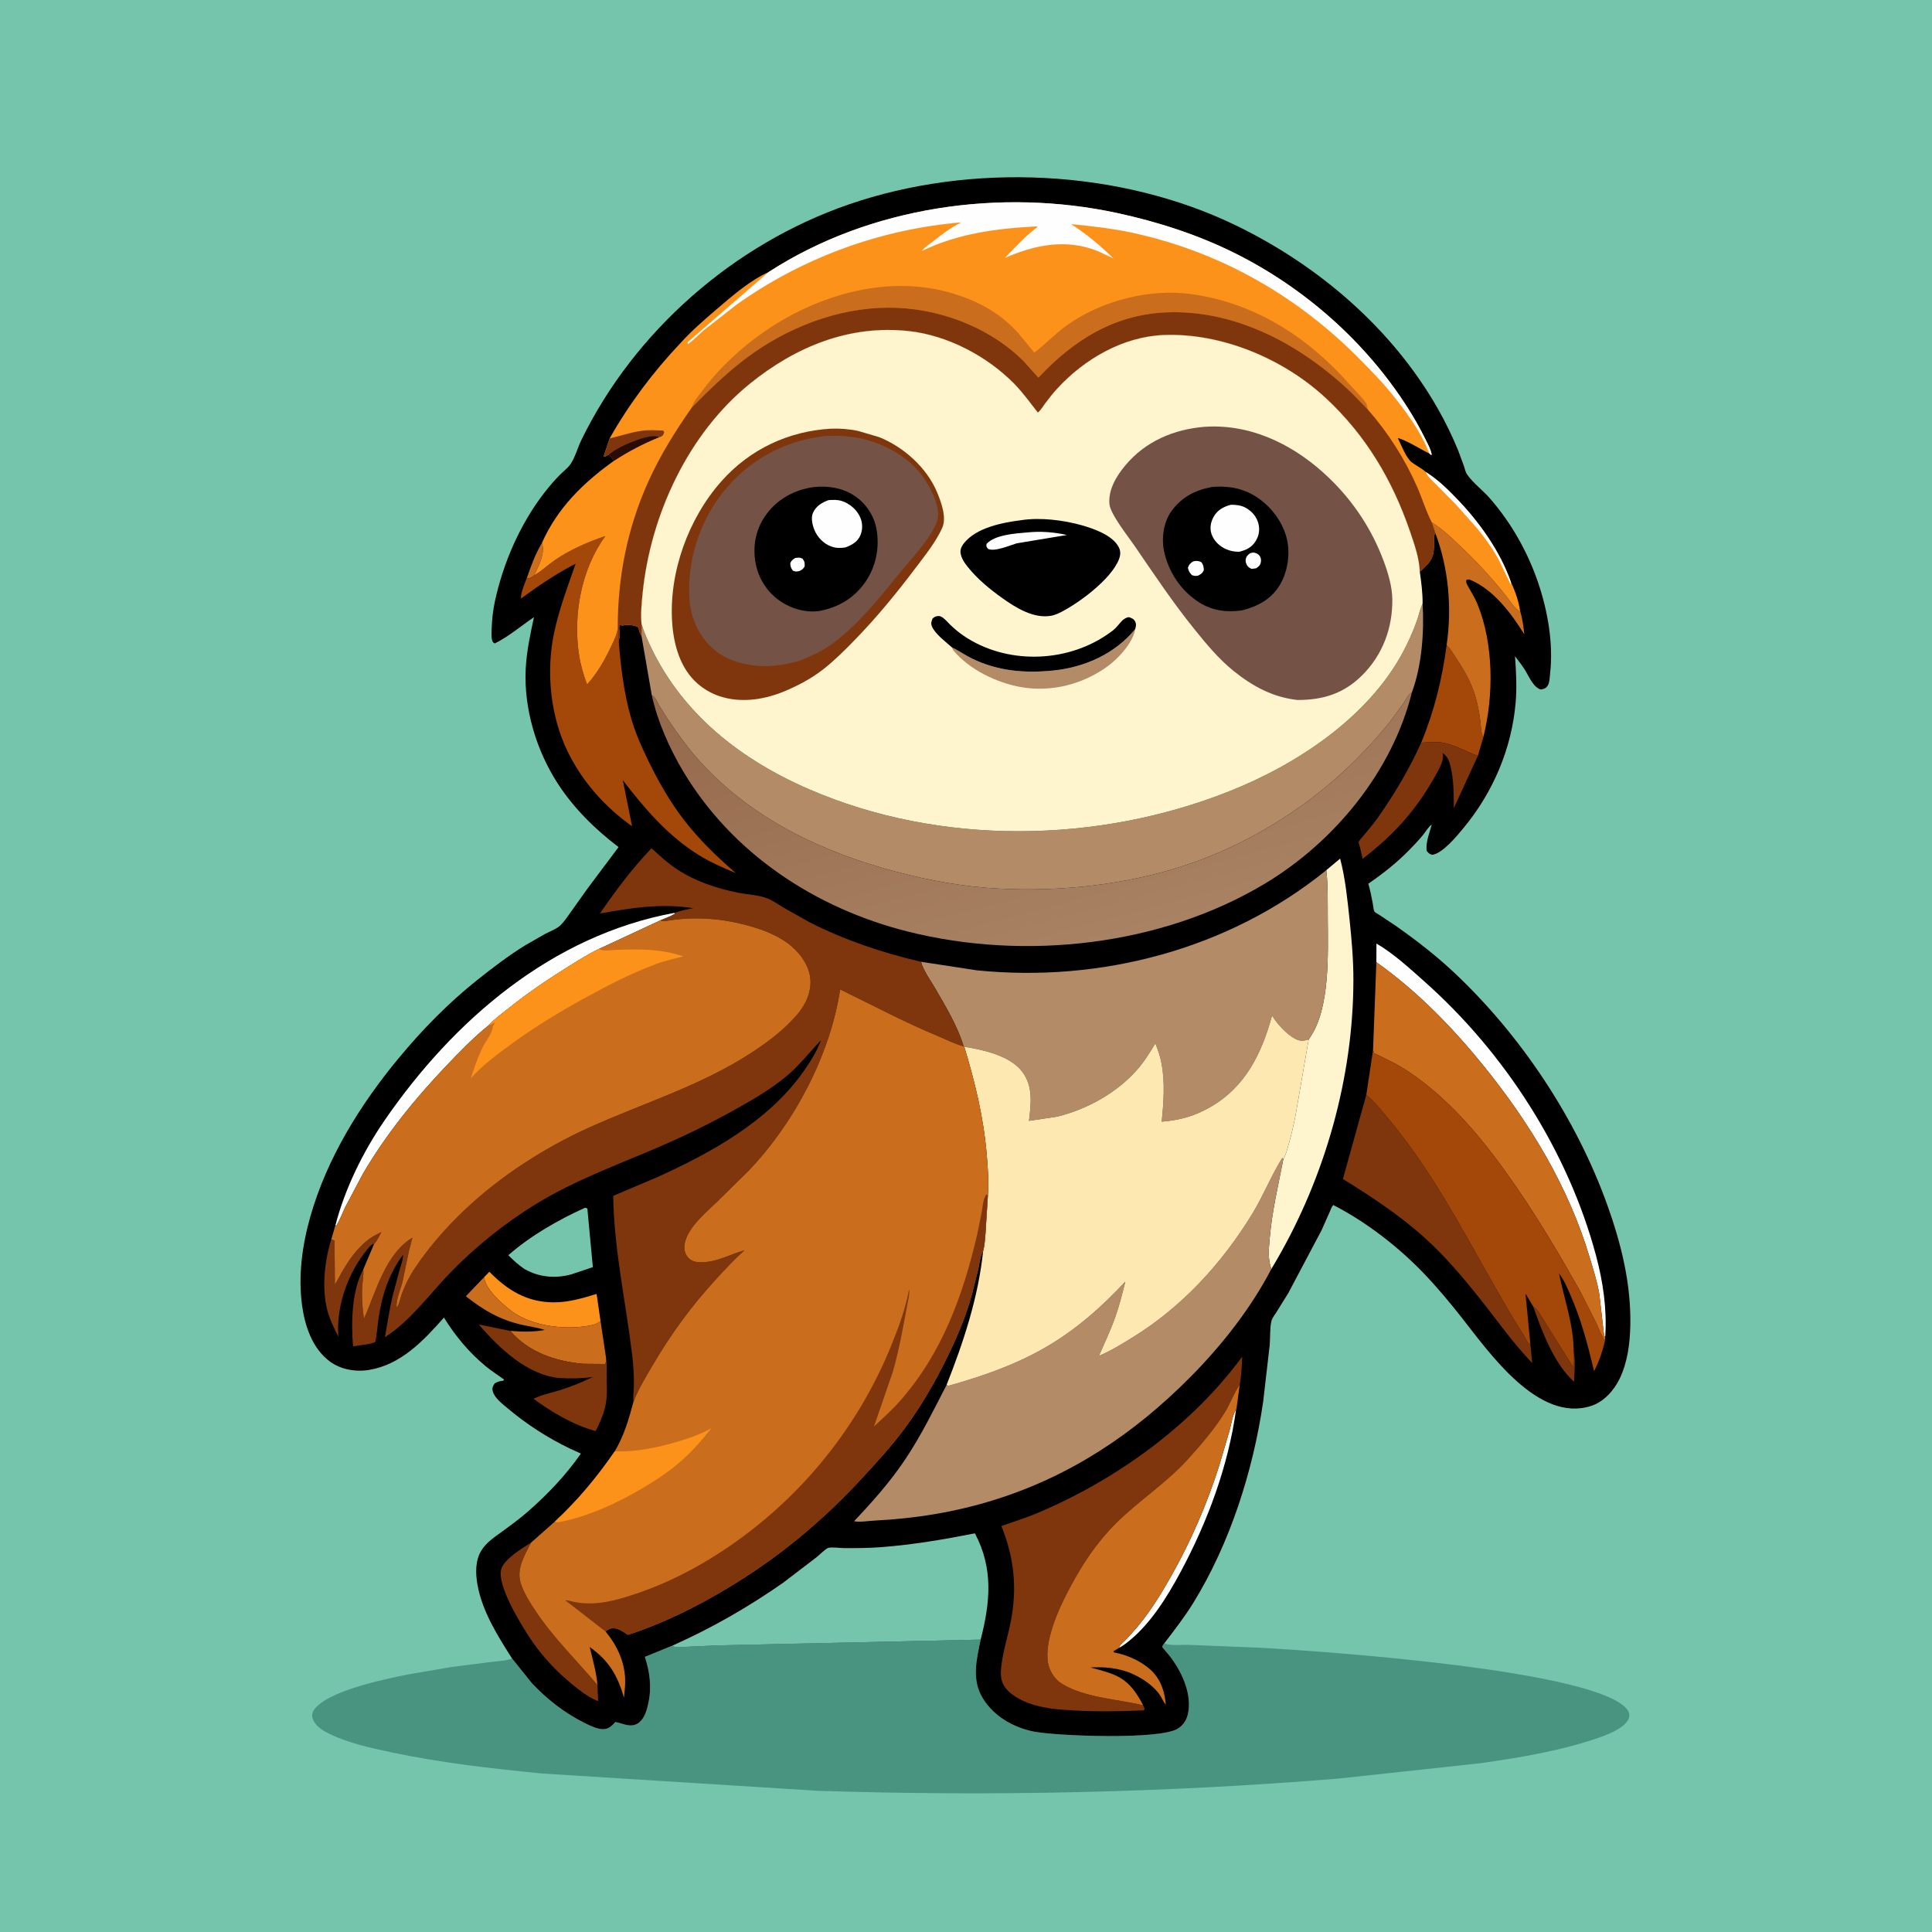 <svg version="1.1" xmlns="http://www.w3.org/2000/svg" style="display: block;" viewBox="0 0 2048 2048" width="1024" height="1024">
<defs>
	<linearGradient id="Gradient1" gradientUnits="userSpaceOnUse" x1="1066.58" y1="645.677" x2="1161.22" y2="999.712">
		<stop class="stop0" offset="0" stop-opacity="1" stop-color="rgb(149,104,75)"/>
		<stop class="stop1" offset="1" stop-opacity="1" stop-color="rgb(168,130,99)"/>
	</linearGradient>
</defs>
<path transform="translate(0,0)" fill="rgb(117,197,172)" d="M -0 -0 L 2048 0 L 2048 2048 L -0 2048 L -0 -0 z"/>
<path transform="translate(0,0)" fill="rgb(72,148,129)" d="M 712.737 1744.43 C 715.959 1747.22 723.406 1745.9 727.545 1745.7 L 760.922 1744.18 L 1039.55 1738.07 C 1035.08 1759.75 1029.59 1781.01 1042.35 1801.12 C 1054.17 1819.74 1074.42 1831.17 1095.7 1835.51 C 1118.58 1840.17 1230.71 1844.74 1249.09 1832.11 C 1255.6 1827.64 1258.62 1821.67 1259.77 1814 C 1262.86 1793.3 1251.9 1770.6 1239.36 1754.74 L 1232 1746 C 1232.49 1743.9 1232.81 1743.52 1234.26 1741.89 L 1235.26 1742.42 C 1241.11 1744.71 1253.08 1743.36 1259.7 1743.6 L 1332.77 1746.56 C 1394.97 1749.75 1701.19 1770.37 1726.13 1814 C 1727.38 1816.19 1727.5 1819.22 1726.59 1821.59 C 1722.32 1832.62 1701.29 1839.92 1690.88 1843.38 C 1651.61 1856.45 1610.85 1863.14 1570 1869.01 L 1418.25 1885.43 C 1234.32 1900.41 1050.81 1904.32 866.364 1898.29 L 574.945 1880.01 C 521.4 1874.76 467.187 1868.68 414.526 1857.48 C 391.922 1852.68 367.004 1847.24 346.349 1836.5 C 340.213 1833.31 333.643 1828.59 331.415 1821.7 C 330.585 1819.13 330.787 1815.93 332.182 1813.59 C 344.652 1792.64 409.348 1779.66 432.5 1774.99 L 479 1767.02 L 522.615 1761.5 C 528.546 1760.75 537.333 1760.61 542.73 1757.95 L 564.044 1784.5 C 580.275 1801.57 598.729 1816.02 619.894 1826.5 C 625.557 1829.3 633.112 1833.05 639.5 1832.96 C 644.911 1832.87 647.945 1830.06 651.441 1826.27 L 652.25 1825.38 C 654.197 1825.66 655.937 1826.21 657.81 1826.77 C 663.845 1828.6 669.978 1830.56 675.862 1827.02 C 682.556 1823 685.363 1814.1 686.922 1806.93 L 687.328 1805 C 690.963 1788.31 688.767 1772.38 683.591 1756.32 L 712.737 1744.43 z"/>
<path transform="translate(0,0)" fill="rgb(0,0,0)" d="M 542.73 1757.95 C 527.414 1733.88 511.134 1708.14 506.093 1679.59 C 504.048 1668.01 503.743 1654.52 509.957 1644.1 C 515.196 1635.32 523.941 1629.57 532.042 1623.68 C 541.356 1616.89 550.71 1610.08 559.398 1602.5 C 580.182 1584.37 600.075 1563.54 615.783 1540.84 L 604.271 1535.64 C 580.263 1523.98 558.568 1510.09 538.135 1492.86 C 532.618 1488.21 524.226 1482.07 522.379 1474.77 C 521.422 1470.99 522.449 1469.5 524.334 1466.5 C 527.078 1464.91 528.931 1464.21 532.087 1463.8 C 533.658 1463.6 532.701 1463.93 534.477 1462.5 C 528.041 1457.72 521.221 1453.54 515.03 1448.41 C 496.952 1433.43 482.954 1416.57 470.585 1396.7 C 448.821 1421.29 425.07 1446.63 391.083 1452.19 C 377.03 1454.5 361.12 1451.8 349.527 1443.14 C 331.09 1429.36 323.24 1405.85 320.221 1383.91 C 315.899 1352.49 320.371 1319.77 329.01 1289.5 C 346.667 1227.63 381.716 1171.13 422.447 1121.88 C 447.275 1091.86 475.196 1063.3 505.689 1039 C 522.126 1025.9 539.043 1013.04 556.917 1001.96 L 577.872 989.964 C 582.847 987.406 590.181 984.636 594.161 980.803 C 598.174 976.938 601.541 971.638 604.819 967.141 L 622.855 941.806 L 655.698 897.955 C 630.858 879.065 608.401 857.016 591.336 830.72 C 568.546 795.602 555.208 751.169 557.262 709.188 C 558.175 690.522 562.099 672.392 566.035 654.19 C 552.633 663.297 538.99 674.95 524.5 682.063 C 522.641 681.034 522.39 680.91 521.771 678.916 C 520.635 675.254 521.06 670.108 521.196 666.296 C 521.551 656.327 522.617 646.529 524.755 636.781 C 533.685 596.069 551.284 555.727 576.769 522.626 C 581.978 515.86 587.718 509.133 593.769 503.093 C 597.283 499.584 601.911 496.101 604.734 492.034 C 609.593 485.035 612.411 474.358 616.219 466.543 C 672.589 350.867 778.08 258.698 899.585 216.761 C 1029.52 171.913 1187.77 179.062 1311.67 239.696 C 1398.49 282.188 1475.51 348.257 1523.87 432.676 C 1532.06 446.989 1539.36 462.032 1545.65 477.284 L 1551.86 494.137 C 1552.77 496.869 1553.56 500.622 1555.21 502.995 C 1561.56 512.101 1572.09 519.892 1579.51 528.434 C 1602.02 554.345 1619.48 585.197 1630.5 617.672 C 1640.67 647.642 1646.76 682.1 1643.18 713.826 C 1642.76 717.622 1642.73 723.471 1640.66 726.728 C 1638.68 729.847 1636.77 730.177 1633.5 730.927 C 1625.37 729.028 1620.32 716.045 1616.05 709.448 C 1612.96 704.677 1609.39 700.127 1605.96 695.594 C 1607.23 711.833 1608.04 728.914 1606.62 745.163 C 1602.34 793.776 1582.75 839.675 1551.74 877.298 C 1544.84 885.668 1529.02 905.104 1518 906.128 C 1514.81 905.023 1514.41 904.403 1512.3 901.919 C 1511.16 892.933 1515.37 882.709 1517.76 874.011 C 1514.57 875.969 1510.89 882.144 1508.32 885.27 C 1503.55 891.079 1498.33 896.55 1493.05 901.884 C 1479.82 915.219 1465.9 926.16 1450.49 936.758 C 1452.47 943.609 1453.8 950.517 1455.17 957.511 C 1455.63 959.845 1455.88 964.006 1456.83 966.066 C 1457.34 967.161 1460.94 969.068 1462.09 969.793 L 1480.02 981.726 C 1501.39 996.8 1522.28 1012.96 1541.36 1030.88 C 1612.29 1097.52 1670.92 1185.68 1703.77 1277.22 C 1718.62 1318.59 1729.16 1361.18 1728.2 1405.45 C 1727.79 1424.26 1725.19 1444.23 1716.93 1461.38 C 1710.97 1473.78 1700.22 1485.93 1686.83 1490.29 C 1630.51 1508.63 1578.66 1433.71 1549.28 1396.48 C 1536.64 1380.46 1523.7 1364.9 1509.58 1350.14 C 1482.51 1321.83 1448.24 1295.28 1413.35 1277.39 C 1411.4 1279.34 1410.54 1282.43 1409.43 1284.94 L 1400.97 1304 L 1365.52 1370.96 L 1352.95 1391.14 C 1351.29 1393.76 1348.5 1397.32 1347.77 1400.34 C 1345.95 1407.9 1346.64 1418.08 1345.92 1426.05 L 1338.99 1486 C 1328.32 1559.07 1303.98 1635.79 1265.02 1699 C 1255.78 1713.99 1244.95 1727.92 1234.26 1741.89 C 1232.81 1743.52 1232.49 1743.9 1232 1746 L 1239.36 1754.74 C 1251.9 1770.6 1262.86 1793.3 1259.77 1814 C 1258.62 1821.67 1255.6 1827.64 1249.09 1832.11 C 1230.71 1844.74 1118.58 1840.17 1095.7 1835.51 C 1074.42 1831.17 1054.17 1819.74 1042.35 1801.12 C 1029.59 1781.01 1035.08 1759.75 1039.55 1738.07 L 760.922 1744.18 L 727.545 1745.7 C 723.406 1745.9 715.959 1747.22 712.737 1744.43 L 683.591 1756.32 C 688.767 1772.38 690.963 1788.31 687.328 1805 L 686.922 1806.93 C 685.363 1814.1 682.556 1823 675.862 1827.02 C 669.978 1830.56 663.845 1828.6 657.81 1826.77 C 655.937 1826.21 654.197 1825.66 652.25 1825.38 L 651.441 1826.27 C 647.945 1830.06 644.911 1832.87 639.5 1832.96 C 633.112 1833.05 625.557 1829.3 619.894 1826.5 C 598.729 1816.02 580.275 1801.57 564.044 1784.5 L 542.73 1757.95 z"/>
<path transform="translate(0,0)" fill="rgb(202,110,29)" d="M 558.318 613.246 C 562.612 600.613 567.419 587.223 574.376 575.798 C 577.355 583.272 573.927 592.914 570.857 600.028 L 566.301 609.79 C 564.44 611.851 562.193 612.932 559.394 613.219 L 558.318 613.246 z"/>
<path transform="translate(0,0)" fill="rgb(127,54,12)" d="M 1625.27 1384.97 C 1630.5 1388.07 1632.4 1393.38 1635.74 1398.22 L 1667.74 1449.36 L 1668.17 1432.48 C 1670.27 1442.31 1668.89 1454.65 1668.59 1464.78 C 1647.2 1445.36 1634.75 1411.74 1625.27 1384.97 z"/>
<path transform="translate(0,0)" fill="rgb(254,254,254)" d="M 1186.31 1746.77 C 1186.79 1743.92 1189.11 1742.48 1191.11 1740.48 C 1212.02 1719.64 1226.41 1697.28 1240.87 1671.86 C 1262.09 1634.54 1279.34 1594.74 1292.36 1553.83 L 1303.39 1516.36 C 1305.33 1509.22 1306.48 1500.27 1310.32 1493.98 C 1302 1554.28 1279.94 1613.43 1251.23 1666.82 C 1236.89 1693.5 1218.32 1723.36 1193.79 1741.88 C 1191.42 1743.67 1188.94 1745.41 1186.31 1746.77 z"/>
<path transform="translate(0,0)" fill="rgb(127,54,12)" d="M 351.198 1313.72 C 352.349 1314.24 353.399 1314.69 354.612 1315.05 L 354.981 1361.91 C 365.07 1343.73 373.639 1327.24 390.339 1314.14 C 394.58 1310.81 399.517 1308.46 404.292 1306 C 403.286 1307.9 398.477 1317.62 396.615 1318.45 C 393.675 1319.05 391.707 1321.58 389.8 1323.85 C 369.505 1347.98 356.362 1383.76 358.64 1415.51 L 358.768 1417.18 C 354.241 1408.12 349.55 1398.75 346.971 1388.91 C 340.9 1365.74 344.105 1336.34 351.198 1313.72 z"/>
<path transform="translate(0,0)" fill="rgb(252,146,25)" d="M 513.182 1353.86 L 518.754 1348.11 C 537.977 1367.78 558.702 1380.44 586.86 1380.56 C 602.595 1380.62 617.524 1376.14 632.436 1371.65 L 636.563 1400.28 C 632.973 1404.52 621.677 1405.85 616.017 1406.44 C 591.199 1409.05 559.676 1404.1 540 1388.11 C 530.513 1380.39 514.499 1366.4 513.182 1353.86 z"/>
<path transform="translate(0,0)" fill="rgb(127,54,12)" d="M 633.31 1786.29 L 634.069 1803.36 L 631 1801.99 C 622.36 1798.15 615.085 1792.38 607.757 1786.47 C 590.018 1772.18 574.082 1755.14 561.545 1736.09 C 552.041 1721.65 526.59 1680.38 531.317 1663.5 C 534.34 1652.71 553.563 1641.16 562.909 1635.3 C 556.202 1648.63 547.096 1662.96 552.037 1678.41 C 555.406 1688.95 561.862 1699 567.976 1708.16 C 586.974 1736.61 611.472 1760.19 633.31 1786.29 z"/>
<path transform="translate(0,0)" fill="rgb(117,197,172)" d="M 619.6 1280.5 C 621.451 1280.27 620.431 1280.2 622.614 1281.09 L 628.447 1343.21 L 605.707 1350.86 C 588.546 1355.55 571.282 1353.97 555.836 1345.14 C 549.484 1340.79 544.25 1336.02 538.845 1330.55 C 562.541 1309.83 591.085 1293.55 619.6 1280.5 z"/>
<path transform="translate(0,0)" fill="rgb(164,72,10)" d="M 1506.55 787.273 C 1520.46 753.572 1528.76 719.753 1533.5 683.706 C 1537.58 687.786 1540.68 693.219 1543.89 698.034 C 1552.34 710.723 1559.54 723.276 1563.93 738 C 1566.44 746.435 1567.97 755.051 1569.19 763.754 C 1569.79 768.045 1569.72 777.933 1572.5 781.089 L 1566.59 801.272 C 1553.59 796.691 1541.11 788.803 1527.32 786.952 C 1520.74 786.068 1513.2 786.973 1506.55 787.273 z"/>
<path transform="translate(0,0)" fill="rgb(202,110,29)" d="M 540.875 1410.82 C 552.813 1411.73 565.599 1412.14 577.399 1409.82 C 569.347 1407.05 561.123 1406.17 552.874 1404.26 C 529.404 1398.81 512.579 1388.86 493.825 1374.09 L 513.182 1353.86 C 514.499 1366.4 530.513 1380.39 540 1388.11 C 559.676 1404.1 591.199 1409.05 616.017 1406.44 C 621.677 1405.85 632.973 1404.52 636.563 1400.28 L 642.536 1439.99 C 641.943 1442.4 642.887 1443.59 641.5 1445.9 L 618.312 1445.72 C 589.51 1443.23 560.161 1433.59 540.875 1410.82 z"/>
<path transform="translate(0,0)" fill="rgb(127,54,12)" d="M 1506.55 787.273 C 1513.2 786.973 1520.74 786.068 1527.32 786.952 C 1541.11 788.803 1553.59 796.691 1566.59 801.272 L 1541.1 856.633 C 1541.03 842.222 1541.15 828.248 1538.01 814.094 C 1536.63 807.885 1534.95 801.945 1529.3 798.32 C 1529.61 800.11 1529.78 801.859 1529.53 803.668 C 1528.53 810.891 1522.57 820.581 1518.93 826.893 C 1499.34 860.95 1475.39 886.71 1444.42 910.369 L 1441.68 898.237 C 1441.36 897.046 1440.18 894.054 1440.23 892.978 C 1440.32 891.181 1444.43 887.02 1445.62 885.593 C 1451.31 878.721 1457.03 871.915 1462.13 864.581 C 1479.13 840.151 1494.31 814.406 1506.55 787.273 z"/>
<path transform="translate(0,0)" fill="rgb(127,54,12)" d="M 642.536 1439.99 C 643.511 1445.22 642.948 1451.7 643.012 1457.09 C 643.143 1468.04 644.197 1480.54 641.547 1491.19 L 641.068 1493 C 638.911 1501.54 635.446 1509.18 631.365 1516.96 C 608.265 1510.84 584.609 1496.85 565.528 1482.76 C 574.088 1478.59 584.057 1476.55 593.163 1473.73 C 605.48 1469.92 616.681 1465.39 628.247 1459.7 C 617.02 1461.2 604.942 1461.57 593.625 1460.76 C 559.609 1458.34 528.72 1428.77 507.581 1404.04 L 540.875 1410.82 C 560.161 1433.59 589.51 1443.23 618.312 1445.72 L 641.5 1445.9 C 642.887 1443.59 641.943 1442.4 642.536 1439.99 z"/>
<path transform="translate(0,0)" fill="rgb(254,254,254)" d="M 1459.02 1019.98 L 1459.1 1000.23 C 1477.06 1010.57 1494.36 1026.61 1509.83 1040.33 C 1595.2 1116.07 1662.16 1220.14 1691.84 1330.91 C 1699.27 1358.66 1703.49 1387.35 1701.66 1416.09 L 1700.51 1416.89 L 1695.3 1371.44 C 1693.02 1358.38 1688.82 1345.34 1685.02 1332.66 C 1662.52 1257.45 1621.49 1190.13 1572.35 1129.46 C 1539.42 1088.81 1501.84 1050.23 1459.02 1019.98 z"/>
<path transform="translate(0,0)" fill="rgb(254,254,254)" d="M 714.811 967.697 L 715.435 968.688 C 710.624 971.494 705.342 973.411 700.193 975.51 L 635.094 1005.82 C 622.53 1011.84 610.771 1019.43 598.976 1026.83 C 578.123 1039.89 557.897 1053.74 538.705 1069.16 C 531.881 1074.64 523.994 1080.28 518.139 1086.75 C 502.008 1099.62 486.844 1115.34 472.638 1130.28 C 439.686 1164.94 409.313 1202.32 385.043 1243.69 L 366.207 1279.13 C 363.04 1285.63 360.376 1293.33 356.432 1299.34 L 355.566 1298.79 C 365.67 1259.82 385.036 1220.56 407.831 1187.43 C 480.825 1081.34 585.089 991.553 714.811 967.697 z"/>
<path transform="translate(0,0)" fill="rgb(202,110,29)" d="M 1517.8 553.807 C 1529.01 560.623 1538.52 569.93 1548 578.892 C 1565.51 595.445 1581.09 612.389 1596.12 631.227 C 1599.9 635.965 1605.99 645.852 1611.48 648.115 C 1613.99 655.782 1614.95 664.426 1615.81 672.44 C 1602.15 650.168 1582.48 624.091 1557.5 614.242 L 1554.51 614.505 C 1553.61 617.489 1555.04 619.369 1556.5 622.056 C 1559.81 628.153 1563.52 633.855 1566.15 640.309 C 1583.45 682.66 1583.45 737.296 1572.5 781.089 C 1569.72 777.933 1569.79 768.045 1569.19 763.754 C 1567.97 755.051 1566.44 746.435 1563.93 738 C 1559.54 723.276 1552.34 710.723 1543.89 698.034 C 1540.68 693.219 1537.58 687.786 1533.5 683.706 C 1539.29 644.61 1535.54 601.803 1521.43 564.938 L 1517.8 553.807 z"/>
<path transform="translate(0,0)" fill="rgb(127,54,12)" d="M 1622.27 1424.88 L 1624.15 1444.84 C 1603.25 1423.12 1585.89 1397.95 1567.05 1374.48 C 1549.73 1352.91 1532.14 1332.11 1511.65 1313.43 C 1484.68 1288.85 1454.48 1268.93 1423.54 1249.81 L 1448.34 1160.62 C 1456.81 1167.31 1464.84 1177.69 1471.82 1186 C 1526.04 1250.53 1562.39 1328.18 1605.68 1400.07 L 1615.91 1416.56 C 1617.45 1419.18 1619.18 1423.51 1621.71 1425.14 L 1622.27 1424.88 z"/>
<path transform="translate(0,0)" fill="rgb(254,244,205)" d="M 1405.92 922.431 L 1420.59 910.158 C 1426.1 930.939 1428.31 953.488 1430.59 974.852 C 1432.87 996.237 1434.71 1017.97 1434.66 1039.5 C 1434.41 1142.08 1404.74 1246.98 1353.36 1335.56 L 1347.68 1345.18 C 1343.74 1334.79 1345.03 1323.34 1345.95 1312.5 C 1348.37 1284.01 1355.08 1256.27 1360.47 1228.25 C 1363.29 1223.87 1364.54 1218.19 1365.99 1213.24 C 1369.12 1202.51 1371.45 1191.88 1373.56 1180.92 L 1387.23 1101.95 L 1388.5 1099.95 C 1410.18 1068.89 1407.66 1010.34 1407.48 973.484 C 1407.39 956.605 1407.86 939.204 1405.92 922.431 z"/>
<path transform="translate(0,0)" fill="rgb(164,72,10)" d="M 566.301 609.79 L 567.384 609.168 C 574.843 604.781 580.989 598.695 588.12 593.816 C 604.894 582.339 622.541 574.932 641.653 568.227 C 616.108 603.432 607.27 651.862 613.866 694.486 C 615.549 705.364 618.522 715.296 622.341 725.605 C 633.343 713.411 640.957 699.796 647.938 685.032 C 650.961 678.638 653.988 673.014 654.842 665.886 C 654.873 670.808 654.581 675.801 655.939 680.569 C 658.086 707.342 661.324 734.119 668.627 760.043 C 673.201 776.28 680.167 791.904 687.543 807.026 C 698.008 828.482 710.435 850.327 725.08 869.259 C 741.263 890.179 759.931 908.282 779.941 925.45 C 766.52 919.92 753.119 914.087 740.761 906.412 C 708.009 886.073 683.408 857.264 660.201 827.018 L 670.027 875.883 C 641.13 855.417 617.287 828.54 601.708 796.606 C 583.33 758.935 578.727 711.674 587.361 670.916 C 592.7 645.718 601.764 621.788 610.209 597.529 C 589.558 608.063 570.886 620.883 552.209 634.505 C 551.94 628.735 556.007 618.772 558.318 613.246 L 559.394 613.219 C 562.193 612.932 564.44 611.851 566.301 609.79 z"/>
<path transform="translate(0,0)" fill="rgb(202,110,29)" d="M 1459.02 1019.98 C 1501.84 1050.23 1539.42 1088.81 1572.35 1129.46 C 1621.49 1190.13 1662.52 1257.45 1685.02 1332.66 C 1688.82 1345.34 1693.02 1358.38 1695.3 1371.44 L 1700.51 1416.89 L 1701.66 1416.09 L 1701.05 1422.59 C 1700.22 1420.31 1699.52 1417.91 1698.23 1415.86 C 1695.75 1411.9 1694.18 1406.93 1692.14 1402.69 L 1674.44 1367.68 C 1653.87 1331.25 1632.16 1294.43 1608.5 1259.94 C 1576.59 1213.41 1540.57 1167.78 1493.14 1136.03 C 1481.54 1128.27 1469.17 1122.43 1456.56 1116.5 L 1455.48 1113.15 L 1459.02 1019.98 z"/>
<path transform="translate(0,0)" fill="rgb(127,54,12)" d="M 1211.79 1807.71 L 1213.45 1811.5 L 1212.5 1813.07 C 1188.07 1814.17 1163.35 1814.51 1138.92 1813.2 C 1121.38 1812.26 1103.15 1810.89 1086.81 1803.97 C 1077.09 1799.86 1065.19 1792.54 1062.02 1781.82 C 1060.31 1776 1061.01 1769.19 1061.82 1763.24 C 1063.87 1748.15 1068.65 1733.44 1071.55 1718.5 C 1078.41 1683.07 1075 1651.07 1061.51 1617.69 C 1074.61 1612.97 1087.88 1608.94 1100.72 1603.48 C 1183.55 1568.28 1263.29 1511.01 1316.79 1438.1 C 1316.33 1447.79 1316.01 1458.28 1314.19 1467.78 C 1308.09 1476.43 1304.29 1487.46 1298.65 1496.68 C 1287.87 1514.33 1272.62 1532.08 1258.71 1547.35 C 1235.46 1572.84 1206.29 1591.31 1182.09 1615.59 C 1162.73 1635.03 1147.79 1657.45 1134.91 1681.54 C 1127.54 1695.32 1120.57 1709.6 1115.82 1724.51 C 1112.04 1736.34 1108.61 1750.96 1111.08 1763.33 C 1112.85 1772.13 1118.3 1780.42 1126 1785.08 C 1150.3 1799.79 1184.43 1801.12 1211.79 1807.71 z"/>
<path transform="translate(0,0)" fill="rgb(202,110,29)" d="M 1211.79 1807.71 C 1184.43 1801.12 1150.3 1799.79 1126 1785.08 C 1118.3 1780.42 1112.85 1772.13 1111.08 1763.33 C 1108.61 1750.96 1112.04 1736.34 1115.82 1724.51 C 1120.57 1709.6 1127.54 1695.32 1134.91 1681.54 C 1147.79 1657.45 1162.73 1635.03 1182.09 1615.59 C 1206.29 1591.31 1235.46 1572.84 1258.71 1547.35 C 1272.62 1532.08 1287.87 1514.33 1298.65 1496.68 C 1304.29 1487.46 1308.09 1476.43 1314.19 1467.78 L 1310.65 1493.71 L 1310.32 1493.98 C 1306.48 1500.27 1305.33 1509.22 1303.39 1516.36 L 1292.36 1553.83 C 1279.34 1594.74 1262.09 1634.54 1240.87 1671.86 C 1226.41 1697.28 1212.02 1719.64 1191.11 1740.48 C 1189.11 1742.48 1186.79 1743.92 1186.31 1746.77 L 1180.07 1750.5 C 1181.82 1752.1 1180.85 1751.67 1182.66 1752.02 C 1194 1754.22 1206.83 1759.77 1215.99 1767.01 L 1217.14 1767.9 C 1228.44 1776.84 1233.98 1789.9 1235.5 1803.98 L 1235.8 1807.09 C 1234.14 1804.91 1232.89 1802.9 1231.66 1800.45 C 1225.13 1787.34 1206.89 1775.85 1193.19 1771.58 C 1180.76 1767.71 1168.92 1766.87 1156.01 1767.6 C 1181.96 1774.61 1194.53 1777.3 1208.78 1802.12 L 1211.79 1807.71 z"/>
<path transform="translate(0,0)" fill="rgb(164,72,10)" d="M 1455.48 1113.15 L 1456.56 1116.5 C 1469.17 1122.43 1481.54 1128.27 1493.14 1136.03 C 1540.57 1167.78 1576.59 1213.41 1608.5 1259.94 C 1632.16 1294.43 1653.87 1331.25 1674.44 1367.68 L 1692.14 1402.69 C 1694.18 1406.93 1695.75 1411.9 1698.23 1415.86 C 1699.52 1417.91 1700.22 1420.31 1701.05 1422.59 C 1698.43 1433.25 1694.96 1443.77 1689.8 1453.49 C 1683.19 1425.95 1676.33 1399.2 1664.88 1373.16 C 1661.37 1365.18 1658.07 1356.83 1652.62 1349.96 C 1658.15 1377.36 1668.09 1404.12 1668.17 1432.48 L 1667.74 1449.36 L 1635.74 1398.22 C 1632.4 1393.38 1630.5 1388.07 1625.27 1384.97 L 1617.72 1372.24 L 1617.11 1371.74 L 1622.27 1424.88 L 1621.71 1425.14 C 1619.18 1423.51 1617.45 1419.18 1615.91 1416.56 L 1605.68 1400.07 C 1562.39 1328.18 1526.04 1250.53 1471.82 1186 C 1464.84 1177.69 1456.81 1167.31 1448.34 1160.62 L 1455.48 1113.15 z"/>
<path transform="translate(0,0)" fill="rgb(117,197,172)" d="M 712.737 1744.43 C 753.836 1726.21 793.754 1703.3 830.544 1677.49 L 865.862 1650.5 C 868.473 1648.41 875.288 1641.61 877.868 1640.86 C 881.809 1639.73 890.531 1641.05 894.887 1641.07 C 908.017 1641.14 921.158 1641.05 934.255 1640.04 C 967.969 1637.45 1000.29 1631.93 1033.42 1625.41 C 1053.14 1662.49 1049.72 1698.5 1039.55 1738.07 L 760.922 1744.18 L 727.545 1745.7 C 723.406 1745.9 715.959 1747.22 712.737 1744.43 z"/>
<path transform="translate(0,0)" fill="url(#Gradient1)" d="M 690.857 736.665 C 695.031 739.055 696.192 743.341 698.52 747.335 L 708.294 762.902 C 718.714 778.357 729.981 793.966 742.533 807.767 C 797.378 868.069 871.982 903.519 949.721 924.043 C 985.306 933.438 1021.46 940.024 1058.27 941.954 C 1123.3 945.366 1191.88 938.151 1254 918.039 C 1318.64 897.11 1381.05 859.323 1429.99 812.374 C 1445.39 797.604 1460.61 781.254 1473.83 764.537 L 1488.02 745 C 1490.21 741.66 1492.12 737.443 1495.24 734.906 L 1496.7 733.812 C 1475.86 817.909 1414.5 892.397 1341.09 936.542 C 1230.94 1002.78 1086.44 1018.66 962.468 987.534 C 864.57 962.954 776.395 905.088 724.108 817.494 C 709.601 793.189 696.862 764.434 690.857 736.665 z"/>
<path transform="translate(0,0)" fill="rgb(180,139,103)" d="M 680.086 661.739 L 682.951 670 C 714.999 750.004 779.76 802.839 857.364 836.529 C 996.542 896.95 1163.36 894.39 1303.37 838.702 C 1374.48 810.419 1449.14 761.212 1486.54 692.536 C 1492.62 681.355 1497.82 669.63 1502.08 657.635 C 1504.09 651.969 1505.23 645.97 1507.64 640.492 L 1508.02 639.663 C 1509.81 669.597 1507.25 705.579 1496.7 733.812 L 1495.24 734.906 C 1492.12 737.443 1490.21 741.66 1488.02 745 L 1473.83 764.537 C 1460.61 781.254 1445.39 797.604 1429.99 812.374 C 1381.05 859.323 1318.64 897.11 1254 918.039 C 1191.88 938.151 1123.3 945.366 1058.27 941.954 C 1021.46 940.024 985.306 933.438 949.721 924.043 C 871.982 903.519 797.378 868.069 742.533 807.767 C 729.981 793.966 718.714 778.357 708.294 762.902 L 698.52 747.335 C 696.192 743.341 695.031 739.055 690.857 736.665 L 680.004 674.078 L 680.086 661.739 z"/>
<path transform="translate(0,0)" fill="rgb(180,139,103)" d="M 1003.37 1468.21 L 1005.52 1468.96 C 1040.79 1459.11 1075.62 1447.03 1107.5 1428.74 C 1139.73 1410.25 1167.74 1385.65 1192.9 1358.53 C 1189.64 1371.51 1186.46 1384.41 1181.93 1397.04 C 1177.02 1410.7 1170.68 1423.95 1164.93 1437.28 C 1177.1 1432.21 1188.77 1424.96 1200 1418.08 C 1252.79 1385.74 1295.51 1339.08 1327.65 1286.4 C 1339.25 1267.39 1347.48 1246.27 1359.19 1227.57 L 1360.47 1228.25 C 1355.08 1256.27 1348.37 1284.01 1345.95 1312.5 C 1345.03 1323.34 1343.74 1334.79 1347.68 1345.18 C 1325.81 1387.25 1294.77 1426.56 1261.48 1460.08 C 1202.52 1519.44 1135.64 1564.23 1055.39 1589.53 C 1013 1602.9 971.139 1609.63 926.84 1611.9 C 920.613 1612.22 911.252 1613.82 905.326 1612.55 C 925.027 1591.82 944.32 1569.98 960.164 1546.13 C 976.744 1521.16 989.651 1494.74 1003.37 1468.21 z"/>
<path transform="translate(0,0)" fill="rgb(180,139,103)" d="M 976.301 1019.53 L 1035.35 1028.57 C 1167.01 1041.89 1302.78 1006.19 1405.92 922.431 C 1407.86 939.204 1407.39 956.605 1407.48 973.484 C 1407.66 1010.34 1410.18 1068.89 1388.5 1099.95 L 1387.23 1101.95 C 1381.55 1103.53 1378.13 1103.96 1372.81 1101.1 C 1363.63 1096.16 1353.82 1085.41 1348.44 1076.54 C 1337.41 1116.61 1320.33 1152.25 1282.68 1173.71 C 1265.91 1183.26 1250.68 1187.43 1231.49 1189.01 C 1233.45 1168.93 1235.13 1147.41 1231.28 1127.5 L 1230.95 1125.66 C 1229.69 1118.86 1227.19 1112.38 1224.75 1105.93 C 1218.89 1115.74 1213.04 1125.21 1205.48 1133.84 C 1183.95 1158.44 1152.38 1175.86 1120.8 1183.67 L 1090.77 1188.15 C 1092.86 1170.46 1095.34 1151.89 1083.95 1136.5 C 1070.87 1118.84 1042.59 1112.99 1022.14 1109.54 L 1021.45 1109.09 C 1015.18 1088 1002.37 1066.71 991.369 1047.76 C 986.41 1039.22 978.788 1028.98 976.301 1019.53 z"/>
<path transform="translate(0,0)" fill="rgb(127,54,12)" d="M 714.811 967.697 C 721.227 965.418 728.228 963.942 734.925 962.755 C 701.43 957.274 668.942 962.442 635.952 968.371 C 652.378 944.285 670.483 920.24 690.632 899.177 C 699.442 907.336 708.179 915.269 718.252 921.867 C 737.331 934.366 759.986 941.794 782.199 946.287 C 792.351 948.341 804.308 948.623 813.867 952.481 C 819.433 954.728 824.952 958.739 830.137 961.859 L 857.879 977.491 C 895.693 996.675 935.082 1009.92 976.301 1019.53 C 978.788 1028.98 986.41 1039.22 991.369 1047.76 C 1002.37 1066.71 1015.18 1088 1021.45 1109.09 L 1020.64 1108.89 C 1011.51 1106.52 1002.63 1101.78 993.906 1098.16 C 958.453 1083.47 925.048 1065.55 890.586 1048.85 C 880.036 1118.41 842.041 1190.29 793.583 1241 L 759.5 1274.55 C 751.347 1282.29 742.61 1289.91 735.662 1298.77 C 728.826 1307.49 720.569 1322.16 728.946 1332.5 C 732.094 1336.39 736.073 1337.7 740.919 1337.98 C 758.281 1338.99 773.122 1329.78 789.208 1325.4 C 778.555 1334.73 769.063 1345.09 759.484 1355.5 C 732.888 1384.39 711.34 1413.94 691.503 1447.76 C 684.708 1459.34 676.799 1472.36 671.987 1484.83 L 671.458 1486.16 C 670.854 1480.57 671.942 1473.74 672 1467.97 C 672.109 1457.12 671.345 1446.27 670.042 1435.5 C 663.245 1379.35 650.87 1324.49 650.018 1267.66 L 696.67 1247.88 C 753.679 1222.09 814.411 1188.58 851.3 1136.45 C 858.84 1125.79 865.681 1114.97 870.303 1102.71 C 857.707 1115.74 847.312 1129.57 833.155 1141.26 C 817.544 1154.15 800.562 1164.14 783 1174.05 C 754.889 1189.92 725.655 1204.26 695.974 1216.93 C 652.715 1235.4 608.921 1251.46 568.585 1276.07 C 535.397 1296.31 503.23 1322.15 476.265 1350.22 C 454.488 1372.89 434.772 1400.47 408.014 1417.5 C 410.769 1402.7 412.862 1387.62 416.406 1373 L 423.505 1346.38 C 424.807 1341.72 426.936 1336.56 427.217 1331.72 L 427.279 1330.03 C 411.831 1350.76 404.491 1374.19 400.991 1399.5 C 400.564 1402.58 398.647 1421.83 397.66 1422.57 C 395.673 1424.05 387.444 1425.27 384.881 1425.66 L 374.237 1427.16 C 372.206 1402.05 372.694 1368.41 385.099 1345.66 C 385.644 1352.01 384.284 1357.8 383.931 1364.08 C 383.289 1375.5 384.056 1386.74 385.815 1398.02 C 398.468 1369.39 408.707 1329.08 437.15 1312.03 L 433.564 1325.68 L 426.635 1358.95 C 424.57 1367.09 419.749 1377.46 420.322 1385.87 C 423.056 1383.75 424.313 1376.34 425.502 1372.96 C 429.203 1362.43 434.11 1352.74 440.353 1343.5 C 469.8 1299.9 511.041 1262.21 554.965 1233.5 C 577.221 1218.95 600.394 1206.11 624.638 1195.18 C 681.712 1169.46 741.96 1151.16 795 1116.95 C 813.531 1105 831.208 1091.78 845.559 1074.91 C 854.409 1064.51 860.512 1050.55 858.929 1036.76 C 857.239 1022.01 846.707 1008.5 835.088 999.933 C 823.384 991.306 809.931 986.095 796.072 982.056 C 767.426 973.709 738.534 971.264 709 975.767 C 706.469 976.153 703.664 976.989 701.185 976.06 L 700.193 975.51 C 705.342 973.411 710.624 971.494 715.435 968.688 L 714.811 967.697 z"/>
<path transform="translate(0,0)" fill="rgb(254,232,178)" d="M 1022.14 1109.54 C 1042.59 1112.99 1070.87 1118.84 1083.95 1136.5 C 1095.34 1151.89 1092.86 1170.46 1090.77 1188.15 L 1120.8 1183.67 C 1152.38 1175.86 1183.95 1158.44 1205.48 1133.84 C 1213.04 1125.21 1218.89 1115.74 1224.75 1105.93 C 1227.19 1112.38 1229.69 1118.86 1230.95 1125.66 L 1231.28 1127.5 C 1235.13 1147.41 1233.45 1168.93 1231.49 1189.01 C 1250.68 1187.43 1265.91 1183.26 1282.68 1173.71 C 1320.33 1152.25 1337.41 1116.61 1348.44 1076.54 C 1353.82 1085.41 1363.63 1096.16 1372.81 1101.1 C 1378.13 1103.96 1381.55 1103.53 1387.23 1101.95 L 1373.56 1180.92 C 1371.45 1191.88 1369.12 1202.51 1365.99 1213.24 C 1364.54 1218.19 1363.29 1223.87 1360.47 1228.25 L 1359.19 1227.57 C 1347.48 1246.27 1339.25 1267.39 1327.65 1286.4 C 1295.51 1339.08 1252.79 1385.74 1200 1418.08 C 1188.77 1424.96 1177.1 1432.21 1164.93 1437.28 C 1170.68 1423.95 1177.02 1410.7 1181.93 1397.04 C 1186.46 1384.41 1189.64 1371.51 1192.9 1358.53 C 1167.74 1385.65 1139.73 1410.25 1107.5 1428.74 C 1075.62 1447.03 1040.79 1459.11 1005.52 1468.96 L 1003.37 1468.21 C 1021.54 1422.22 1037.04 1375.31 1042.21 1325.85 C 1043.82 1320.13 1044.02 1313.78 1044.62 1307.88 L 1047.17 1267.44 C 1048.29 1253.21 1047.19 1238.35 1046 1224.15 C 1042.68 1184.65 1033.63 1147.38 1022.14 1109.54 z"/>
<path transform="translate(0,0)" fill="rgb(202,110,29)" d="M 700.193 975.51 L 701.185 976.06 C 703.664 976.989 706.469 976.153 709 975.767 C 738.534 971.264 767.426 973.709 796.072 982.056 C 809.931 986.095 823.384 991.306 835.088 999.933 C 846.707 1008.5 857.239 1022.01 858.929 1036.76 C 860.512 1050.55 854.409 1064.51 845.559 1074.91 C 831.208 1091.78 813.531 1105 795 1116.95 C 741.96 1151.16 681.712 1169.46 624.638 1195.18 C 600.394 1206.11 577.221 1218.95 554.965 1233.5 C 511.041 1262.21 469.8 1299.9 440.353 1343.5 C 434.11 1352.74 429.203 1362.43 425.502 1372.96 C 424.313 1376.34 423.056 1383.75 420.322 1385.87 C 419.749 1377.46 424.57 1367.09 426.635 1358.95 L 433.564 1325.68 L 437.15 1312.03 C 408.707 1329.08 398.468 1369.39 385.815 1398.02 C 384.056 1386.74 383.289 1375.5 383.931 1364.08 C 384.284 1357.8 385.644 1352.01 385.099 1345.66 L 396.615 1318.45 C 398.477 1317.62 403.286 1307.9 404.292 1306 C 399.517 1308.46 394.58 1310.81 390.339 1314.14 C 373.639 1327.24 365.07 1343.73 354.981 1361.91 L 354.612 1315.05 C 353.399 1314.69 352.349 1314.24 351.198 1313.72 L 355.566 1298.79 L 356.432 1299.34 C 360.376 1293.33 363.04 1285.63 366.207 1279.13 L 385.043 1243.69 C 409.313 1202.32 439.686 1164.94 472.638 1130.28 C 486.844 1115.34 502.008 1099.62 518.139 1086.75 C 523.994 1080.28 531.881 1074.64 538.705 1069.16 C 557.897 1053.74 578.123 1039.89 598.976 1026.83 C 610.771 1019.43 622.53 1011.84 635.094 1005.82 L 700.193 975.51 z"/>
<path transform="translate(0,0)" fill="rgb(252,146,25)" d="M 635.094 1005.82 C 638.642 1008.88 647.1 1007.09 652 1006.93 C 677.711 1006.07 699.504 1005.55 724.303 1013.77 C 714.917 1016.32 705.323 1018.28 696.184 1021.64 C 670.625 1031.06 646.334 1043.51 622.46 1056.54 C 594.182 1071.97 566.945 1088.39 540.942 1107.5 C 526.13 1118.38 511.426 1129.28 499.09 1143.05 C 502.602 1132.03 506.296 1121.32 511.307 1110.87 C 514.579 1104.04 522.353 1094.97 522.51 1087.5 L 523.51 1086.5 C 524.182 1085.49 524.004 1084.98 524 1083.82 L 522.713 1084.86 C 521.046 1086.1 520.114 1086.38 518.139 1086.75 C 523.994 1080.28 531.881 1074.64 538.705 1069.16 C 557.897 1053.74 578.123 1039.89 598.976 1026.83 C 610.771 1019.43 622.53 1011.84 635.094 1005.82 z"/>
<path transform="translate(0,0)" fill="rgb(252,146,25)" d="M 814.87 288.29 C 922.006 218.952 1060.62 199.051 1184.56 225.878 C 1227.37 235.143 1269.9 248.846 1309.15 268.437 C 1382.87 305.236 1447.35 362.141 1491.77 431.581 C 1498.84 442.621 1505.26 453.914 1511.05 465.667 C 1513.56 470.756 1516.71 476.373 1517.71 482 L 1516.96 482.189 L 1515.11 480.683 C 1504.07 475.354 1494.08 468.373 1482.4 464.441 L 1481.89 464.671 C 1485.41 471.853 1490.5 485.434 1496.63 490.131 C 1501.39 493.776 1506.98 496.343 1511.45 500.348 C 1523.66 508.1 1533.59 517.65 1543.6 527.989 C 1568.02 553.21 1590.09 584.013 1601.77 617.405 C 1606.27 626.815 1609.97 637.766 1611.48 648.115 C 1605.99 645.852 1599.9 635.965 1596.12 631.227 C 1581.09 612.389 1565.51 595.445 1548 578.892 C 1538.52 569.93 1529.01 560.623 1517.8 553.807 L 1521.43 564.938 C 1519.54 568.431 1520.08 571.042 1520.11 574.945 C 1520.18 586.761 1519.46 592.307 1510.64 600.788 C 1509.28 602.087 1506.7 605.222 1505.03 605.886 C 1504.54 591.721 1499.09 576.195 1494.51 562.884 C 1475.76 508.439 1447.78 461.372 1405.33 421.915 C 1360.59 380.341 1295.09 352.701 1233.53 355.129 C 1190.37 356.832 1149.58 380.595 1120.93 411.694 C 1116.27 416.745 1112 422.182 1107.9 427.683 C 1105.55 430.826 1103.27 434.902 1100.15 437.303 C 1091.86 426.832 1084.39 416.244 1074.98 406.666 C 1046.33 377.496 1004.36 355.446 963.401 350.953 C 900.251 344.025 843.165 367.623 794.663 406.948 C 729.402 459.861 689.714 545.796 681.262 628.319 C 680.18 638.884 678.936 651.238 680.086 661.739 L 680.004 674.078 L 679.477 673.182 C 678.011 670.649 677.724 669.248 677.003 666.497 L 676.005 664.307 C 671.316 662.898 664.715 661.419 660.005 663.222 L 657.049 662.492 C 655.767 664.968 656.566 667.615 656.981 670.313 C 657.388 672.962 656.104 677.606 655.939 680.569 C 654.581 675.801 654.873 670.808 654.842 665.886 C 653.988 673.014 650.961 678.638 647.938 685.032 C 640.957 699.796 633.343 713.411 622.341 725.605 C 618.522 715.296 615.549 705.364 613.866 694.486 C 607.27 651.862 616.108 603.432 641.653 568.227 C 622.541 574.932 604.894 582.339 588.12 593.816 C 580.989 598.695 574.843 604.781 567.384 609.168 L 566.301 609.79 L 570.857 600.028 C 573.927 592.914 577.355 583.272 574.376 575.798 C 590.807 538.505 618.318 511.682 650.946 488.388 C 648.973 486.291 647.61 484.017 646.135 481.569 L 641 484.201 L 639.966 483.5 L 646.238 464.745 C 666.799 428.327 692.49 394.123 721.253 363.785 C 732.63 351.037 746.529 339.076 759.5 327.949 C 776.105 313.705 794.871 297.377 814.87 288.29 z"/>
<path transform="translate(0,0)" fill="rgb(254,254,254)" d="M 1511.45 500.348 C 1523.66 508.1 1533.59 517.65 1543.6 527.989 C 1568.02 553.21 1590.09 584.013 1601.77 617.405 L 1601.44 619.644 L 1589.08 594.111 C 1582.59 582.053 1574.94 571.272 1566.29 560.675 L 1544 535.5 L 1521.64 512.86 C 1518.23 509.4 1512.95 504.975 1511.45 500.348 z"/>
<path transform="translate(0,0)" fill="rgb(127,54,12)" d="M 646.238 464.745 C 657.18 462.228 667.888 458.512 679 456.856 L 680.586 456.608 C 687.914 455.568 695.612 456.145 703 456.367 L 704.102 458 C 703.515 460.281 703.162 461.427 700.977 462.777 C 700.336 463.174 699.522 463.257 698.8 463.379 C 681.757 470.347 666.398 478.323 650.946 488.388 C 648.973 486.291 647.61 484.017 646.135 481.569 L 641 484.201 L 639.966 483.5 L 646.238 464.745 z"/>
<path transform="translate(0,0)" fill="rgb(41,12,5)" d="M 646.135 481.569 L 646.126 481.255 C 652.424 476.512 659.6 472.668 666.89 469.716 C 674.884 466.48 690.564 459.906 698.8 463.379 C 681.757 470.347 666.398 478.323 650.946 488.388 C 648.973 486.291 647.61 484.017 646.135 481.569 z"/>
<path transform="translate(0,0)" fill="rgb(202,110,29)" d="M 733.295 432.035 C 735.576 424.839 740.424 419.591 744.898 413.626 C 769.692 380.576 804.393 352.025 841 332.929 C 893 305.802 954.882 293.634 1012.05 311.698 C 1038.82 320.158 1060.81 332.382 1079.74 353.5 L 1096.38 373.777 C 1108.28 364.85 1118.44 353.803 1130.6 345.095 C 1167.65 318.569 1219.2 305.35 1264.38 311.948 C 1330.74 321.639 1386.41 357.339 1430.2 407.034 C 1435.91 413.508 1442.96 419.945 1447.87 427 C 1449.27 429 1449.53 431.578 1449.78 433.933 L 1432.88 416.551 C 1380.8 366.728 1312.14 328.607 1238 331.05 C 1181.75 332.904 1138.14 360.359 1100.72 400.345 L 1085.35 383.112 C 1048.25 345.919 993.146 325.76 941.021 326.111 C 887.03 326.475 833.456 347.675 790.649 379.906 C 769.706 395.675 751.715 413.439 733.295 432.035 z"/>
<path transform="translate(0,0)" fill="rgb(254,254,254)" d="M 814.87 288.29 C 922.006 218.952 1060.62 199.051 1184.56 225.878 C 1227.37 235.143 1269.9 248.846 1309.15 268.437 C 1382.87 305.236 1447.35 362.141 1491.77 431.581 C 1498.84 442.621 1505.26 453.914 1511.05 465.667 C 1513.56 470.756 1516.71 476.373 1517.71 482 L 1516.96 482.189 L 1515.11 480.683 C 1506.06 457.118 1489.85 435.366 1473.99 415.865 C 1464.79 404.549 1454.36 394.023 1444.19 383.582 C 1377.59 315.184 1295.47 267.624 1201.81 247.057 C 1179.91 242.249 1157.72 239.786 1135.44 237.569 C 1151.54 247.942 1166.76 260.634 1180.38 274.063 L 1164.09 266.338 C 1130.22 252.72 1097.46 259.439 1065.25 273.363 C 1075.53 262.828 1085.71 251.587 1097.33 242.528 C 1098.48 241.631 1099.08 241.094 1100.04 239.938 C 1057.48 242.025 1015.54 247.286 976.832 266.281 C 979.987 262.279 984.972 259.049 989.002 255.909 C 998.681 248.367 1007.83 241.147 1018.94 235.744 C 933.178 242.879 850.232 273.323 780.301 323.312 L 745.991 350.116 C 740.309 354.937 735.23 360.592 729.135 364.869 L 728.828 362.816 L 814.87 288.29 z"/>
<path transform="translate(0,0)" fill="rgb(127,54,12)" d="M 733.295 432.035 C 751.715 413.439 769.706 395.675 790.649 379.906 C 833.456 347.675 887.03 326.475 941.021 326.111 C 993.146 325.76 1048.25 345.919 1085.35 383.112 L 1100.72 400.345 C 1138.14 360.359 1181.75 332.904 1238 331.05 C 1312.14 328.607 1380.8 366.728 1432.88 416.551 L 1449.78 433.933 C 1471.46 458.604 1489.27 486.461 1502.42 516.568 C 1507.74 528.746 1511.69 542.067 1517.8 553.807 L 1521.43 564.938 C 1519.54 568.431 1520.08 571.042 1520.11 574.945 C 1520.18 586.761 1519.46 592.307 1510.64 600.788 C 1509.28 602.087 1506.7 605.222 1505.03 605.886 C 1504.54 591.721 1499.09 576.195 1494.51 562.884 C 1475.76 508.439 1447.78 461.372 1405.33 421.915 C 1360.59 380.341 1295.09 352.701 1233.53 355.129 C 1190.37 356.832 1149.58 380.595 1120.93 411.694 C 1116.27 416.745 1112 422.182 1107.9 427.683 C 1105.55 430.826 1103.27 434.902 1100.15 437.303 C 1091.86 426.832 1084.39 416.244 1074.98 406.666 C 1046.33 377.496 1004.36 355.446 963.401 350.953 C 900.251 344.025 843.165 367.623 794.663 406.948 C 729.402 459.861 689.714 545.796 681.262 628.319 C 680.18 638.884 678.936 651.238 680.086 661.739 L 680.004 674.078 L 679.477 673.182 C 678.011 670.649 677.724 669.248 677.003 666.497 L 676.005 664.307 C 671.316 662.898 664.715 661.419 660.005 663.222 L 657.049 662.492 C 655.767 664.968 656.566 667.615 656.981 670.313 C 657.388 672.962 656.104 677.606 655.939 680.569 C 654.581 675.801 654.873 670.808 654.842 665.886 C 654.715 611.897 665.051 559.463 687.395 510.168 C 700.033 482.286 715.81 457.046 733.295 432.035 z"/>
<path transform="translate(0,0)" fill="rgb(202,110,29)" d="M 671.458 1486.16 L 671.987 1484.83 C 676.799 1472.36 684.708 1459.34 691.503 1447.76 C 711.34 1413.94 732.888 1384.39 759.484 1355.5 C 769.063 1345.09 778.555 1334.73 789.208 1325.4 C 773.122 1329.78 758.281 1338.99 740.919 1337.98 C 736.073 1337.7 732.094 1336.39 728.946 1332.5 C 720.569 1322.16 728.826 1307.49 735.662 1298.77 C 742.61 1289.91 751.347 1282.29 759.5 1274.55 L 793.583 1241 C 842.041 1190.29 880.036 1118.41 890.586 1048.85 C 925.048 1065.55 958.453 1083.47 993.906 1098.16 C 1002.63 1101.78 1011.51 1106.52 1020.64 1108.89 L 1021.45 1109.09 L 1022.14 1109.54 C 1033.63 1147.38 1042.68 1184.65 1046 1224.15 C 1047.19 1238.35 1048.29 1253.21 1047.17 1267.44 L 1044.62 1307.88 C 1044.02 1313.78 1043.82 1320.13 1042.21 1325.85 L 1041.8 1326.65 C 1038.97 1332.13 1038.43 1338.86 1037.11 1344.87 L 1030.46 1371.5 C 1024.41 1393.46 1016.41 1413.11 1006.57 1433.63 C 992.799 1462.34 977.299 1489.62 958.233 1515.19 C 944.605 1533.47 929.099 1550.36 913.637 1567.08 C 870.721 1613.51 823.712 1652.33 769.416 1684.59 C 737.67 1703.45 702.96 1720.8 667.798 1732.26 L 665.504 1732.98 C 660.321 1729.63 654.66 1724.97 648.095 1726.19 C 645.936 1726.59 644.421 1727.8 642.587 1728.87 L 641.796 1729.27 C 653.797 1743.76 662.048 1761 662.7 1780.11 C 662.92 1786.55 661.997 1793.33 661.453 1799.75 C 654.877 1776.35 645.296 1760.12 625.112 1745.94 C 628.305 1759.42 632.234 1772.39 633.31 1786.29 C 611.472 1760.19 586.974 1736.61 567.976 1708.16 C 561.862 1699 555.406 1688.95 552.037 1678.41 C 547.096 1662.96 556.202 1648.63 562.909 1635.3 L 588.295 1612.83 C 612.539 1590.28 632.891 1565.86 651.593 1538.58 C 661.524 1521.85 666.446 1504.79 671.458 1486.16 z"/>
<path transform="translate(0,0)" fill="rgb(252,146,25)" d="M 651.593 1538.58 C 674.881 1539.02 695.936 1534.82 718.073 1528.26 C 730.487 1524.58 743.043 1520.37 754.237 1513.8 C 744.684 1525.86 734.902 1537.24 723.406 1547.53 C 710.769 1558.85 696.57 1568.36 682 1576.98 C 654.02 1593.53 623.203 1607.95 591 1613.82 L 588.295 1612.83 C 612.539 1590.28 632.891 1565.86 651.593 1538.58 z"/>
<path transform="translate(0,0)" fill="rgb(127,54,12)" d="M 641.796 1729.27 L 641.718 1729.36 L 599.125 1696.34 C 602.481 1696.26 606.586 1697.79 609.968 1698.37 C 632.449 1702.28 652.223 1696.72 673.354 1689.68 C 709.947 1677.49 743.52 1659.67 775.188 1637.75 C 850.547 1585.57 909.741 1512.25 944.27 1427.45 C 952.365 1407.57 959.89 1387.59 963.688 1366.37 C 963.919 1369.51 963.892 1372.2 963.293 1375.29 C 958.095 1402.11 953.921 1428.51 946.252 1454.81 L 926.412 1512.22 C 935.649 1503.48 945.461 1494.81 953.875 1485.27 C 998.65 1434.5 1020.65 1373.67 1035.82 1308.79 L 1040.62 1285.15 C 1041.66 1278.96 1042.03 1271.3 1045.61 1266 L 1047.17 1267.44 L 1044.62 1307.88 C 1044.02 1313.78 1043.82 1320.13 1042.21 1325.85 L 1041.8 1326.65 C 1038.97 1332.13 1038.43 1338.86 1037.11 1344.87 L 1030.46 1371.5 C 1024.41 1393.46 1016.41 1413.11 1006.57 1433.63 C 992.799 1462.34 977.299 1489.62 958.233 1515.19 C 944.605 1533.47 929.099 1550.36 913.637 1567.08 C 870.721 1613.51 823.712 1652.33 769.416 1684.59 C 737.67 1703.45 702.96 1720.8 667.798 1732.26 L 665.504 1732.98 C 660.321 1729.63 654.66 1724.97 648.095 1726.19 C 645.936 1726.59 644.421 1727.8 642.587 1728.87 L 641.796 1729.27 z"/>
<path transform="translate(0,0)" fill="rgb(254,244,205)" d="M 680.086 661.739 C 678.936 651.238 680.18 638.884 681.262 628.319 C 689.714 545.796 729.402 459.861 794.663 406.948 C 843.165 367.623 900.251 344.025 963.401 350.953 C 1004.36 355.446 1046.33 377.496 1074.98 406.666 C 1084.39 416.244 1091.86 426.832 1100.15 437.303 C 1103.27 434.902 1105.55 430.826 1107.9 427.683 C 1112 422.182 1116.27 416.745 1120.93 411.694 C 1149.58 380.595 1190.37 356.832 1233.53 355.129 C 1295.09 352.701 1360.59 380.341 1405.33 421.915 C 1447.78 461.372 1475.76 508.439 1494.51 562.884 C 1499.09 576.195 1504.54 591.721 1505.03 605.886 C 1506.62 617.058 1508.09 628.358 1508.02 639.663 L 1507.64 640.492 C 1505.23 645.97 1504.09 651.969 1502.08 657.635 C 1497.82 669.63 1492.62 681.355 1486.54 692.536 C 1449.14 761.212 1374.48 810.419 1303.37 838.702 C 1163.36 894.39 996.542 896.95 857.364 836.529 C 779.76 802.839 714.999 750.004 682.951 670 L 680.086 661.739 z"/>
<path transform="translate(0,0)" fill="rgb(180,139,103)" d="M 1009.13 686.284 C 1016.59 689.803 1023.48 694.793 1031.02 698.405 C 1058.45 711.543 1086.95 713.822 1116.84 710.739 C 1150 707.319 1182.05 692.948 1203.37 666.85 C 1201.1 681.235 1185.32 698.267 1173.9 706.499 C 1147.57 725.489 1114.57 733.931 1082.5 728.386 C 1056.89 723.957 1027.3 709.809 1010.55 689.328 C 1009.77 688.374 1009.5 687.432 1009.13 686.284 z"/>
<path transform="translate(0,0)" fill="rgb(0,0,0)" d="M 1009.13 686.284 C 1002.59 680.432 991.708 672.416 988.082 664.472 C 986.536 661.084 987.201 659.076 988.5 655.753 C 989.837 654.642 990.846 653.674 992.59 653.305 C 994.657 652.868 996.021 652.814 997.928 653.803 C 1001.25 655.523 1004.49 659.599 1007.21 662.214 C 1011.82 666.634 1016.61 670.654 1021.91 674.227 C 1066.37 704.193 1128.88 702.971 1173.05 673.087 C 1176.47 670.778 1180.08 668.331 1182.95 665.358 C 1187.28 660.882 1189.96 655.436 1196.5 654.147 C 1199.49 655.168 1201.7 655.749 1203.29 658.86 C 1204.77 661.749 1204.11 663.926 1203.37 666.85 C 1182.05 692.948 1150 707.319 1116.84 710.739 C 1086.95 713.822 1058.45 711.543 1031.02 698.405 C 1023.48 694.793 1016.59 689.803 1009.13 686.284 z"/>
<path transform="translate(0,0)" fill="rgb(0,0,0)" d="M 1082.75 551.389 C 1102.67 548.311 1127.44 551.325 1146.71 556.809 C 1159.63 560.484 1179.31 567.288 1185.92 580 C 1188.11 584.208 1187.86 588.27 1186.22 592.63 C 1178.12 614.231 1141.55 641.148 1121.34 650.514 C 1118.99 651.405 1116.5 652.352 1114 652.782 C 1095.58 655.95 1076.67 644.151 1062.38 633.955 C 1049.3 624.622 1035.98 613.681 1025.93 601.055 C 1022.35 596.553 1018.88 591.65 1018.19 585.773 C 1017.77 582.265 1019.51 578.817 1021.61 576.118 C 1034.78 559.205 1062.73 553.922 1082.75 551.389 z"/>
<path transform="translate(0,0)" fill="rgb(254,254,254)" d="M 1088.95 564.405 C 1102.94 562.929 1117.32 564.043 1131 567.124 L 1077.73 575.949 C 1070.51 578.075 1054.14 585.322 1047.23 581.75 C 1045.6 579.271 1045.27 579.365 1045.8 576.5 C 1054.7 566.819 1076.55 565.457 1088.95 564.405 z"/>
<path transform="translate(0,0)" fill="rgb(127,54,12)" d="M 880.687 454.433 C 890.364 454.038 900.553 454.815 910 456.905 L 932.212 463.473 C 958.118 473.975 982.595 495.917 993.407 522.012 C 997.771 532.545 1003.74 548.528 998.788 559.594 C 992.161 574.396 980.736 588.542 970.995 601.477 C 950.695 628.432 929.158 654.756 905.561 678.908 C 895.074 689.642 884.487 700.274 872.629 709.517 C 859.062 720.093 844.375 727.63 828.467 734.052 C 817.955 738.056 806.746 740.934 795.5 741.753 C 774.969 743.248 755.246 738.411 739.481 724.677 C 721.087 708.652 714.143 683.541 712.53 660.069 C 708.881 606.955 729.645 549.605 764.856 510.009 C 794.945 476.171 835.779 457.01 880.687 454.433 z"/>
<path transform="translate(0,0)" fill="rgb(116,83,70)" d="M 873.69 462.407 C 876.399 461.754 880.003 462.093 882.808 462.053 C 892.581 461.915 903.173 462.84 912.75 464.858 C 937.754 470.129 966.041 485.951 980.121 507.954 L 981.095 509.5 C 985.56 516.441 989.544 524.143 992.035 532.028 L 992.489 533.5 C 994.646 540.287 995.472 548.329 992.466 554.974 C 984.346 572.923 969.161 588.7 956.738 603.754 C 934.562 630.628 912.526 659.45 884.604 680.723 C 873.411 689.25 861.209 695.103 848.109 700.102 C 823.211 707.998 796.239 708.835 772 698.043 C 755.925 690.886 742.6 676.044 736.394 659.625 L 735.796 658 C 733.219 651.114 731.507 644.119 730.961 636.773 C 727.958 596.381 740.75 554.399 765.857 522.53 C 792.705 488.453 830.756 467.291 873.69 462.407 z"/>
<path transform="translate(0,0)" fill="rgb(0,0,0)" d="M 862.584 516.322 C 877.551 514.707 893.089 517.089 905.775 525.542 C 917.875 533.604 926.52 546.538 929.116 560.847 C 932.642 580.283 928.575 600.809 917.243 617.032 C 905.24 634.215 888.592 643.967 868.245 647.715 C 853.217 649.724 837.552 644.872 825.422 636.065 C 811.811 626.181 802.935 610.983 800.528 594.363 C 797.92 576.366 801.848 559.251 812.763 544.677 C 824.852 528.536 842.783 519.025 862.584 516.322 z"/>
<path transform="translate(0,0)" fill="rgb(254,254,254)" d="M 842.91 591.5 C 846.432 591.1 847.507 590.69 850.785 592.236 C 853.245 595.818 853.017 596.341 852.966 600.5 C 851.096 603.38 850.571 603.73 847.5 605.307 C 844.554 605.914 843.384 606.172 840.5 604.933 C 838.198 601.686 838.027 600.985 837.729 597 C 838.954 594.074 840.372 593.153 842.91 591.5 z"/>
<path transform="translate(0,0)" fill="rgb(254,254,254)" d="M 878.334 530.138 C 883.185 529.828 887.793 529.594 892.5 531.128 C 900.84 533.845 908.414 540.416 911.918 548.5 C 914.459 554.36 914.602 561.417 912.113 567.274 C 908.958 574.699 903.181 577.524 896.055 580.37 L 895.102 580.476 C 889.841 581.096 885.753 581.023 880.735 579.153 C 873.031 576.282 866.525 569.519 863.381 561.978 C 861.233 556.828 859.379 548.961 861.777 543.656 C 865.096 536.313 871.151 532.777 878.334 530.138 z"/>
<path transform="translate(0,0)" fill="rgb(116,83,70)" d="M 1276.98 452.416 L 1283.52 452.132 C 1331.58 451.132 1374.98 474.031 1408.91 506.719 C 1434.79 531.649 1454.25 561.139 1466.78 594.813 C 1471.55 607.632 1475.79 621.851 1475.92 635.61 C 1476.19 665.709 1465.75 693.895 1444.38 715.407 C 1424.72 735.2 1402.76 741.981 1375.46 742.012 C 1349.32 739.199 1327.71 727.43 1307.47 711.094 C 1291.69 698.351 1278.73 682.608 1266.05 666.9 C 1242.93 638.247 1223.06 608.368 1202.3 578.055 C 1195.79 568.547 1176.92 544.901 1176.03 534.21 C 1174.76 518.889 1183.45 504.582 1192.95 493.265 C 1214.39 467.717 1244.25 455.084 1276.98 452.416 z"/>
<path transform="translate(0,0)" fill="rgb(0,0,0)" d="M 1284.56 516.249 C 1298.98 514.758 1314.53 516.924 1327.31 524.02 C 1344.46 533.537 1358.3 550.151 1363.58 569.153 C 1368.11 585.429 1365.44 605.197 1356.9 619.737 C 1347.92 635.012 1333.32 642.778 1316.66 647.022 C 1300.72 649.329 1285.44 647.478 1271.57 638.814 C 1252.02 626.593 1238.67 606.579 1233.92 584.173 C 1231.07 570.762 1233.39 553.802 1241.34 542.461 C 1251.95 527.326 1266.69 519.59 1284.56 516.249 z"/>
<path transform="translate(0,0)" fill="rgb(254,254,254)" d="M 1264.11 595.5 C 1265.14 595.072 1265.27 594.962 1266.54 594.773 C 1269.03 594.402 1271.74 594.702 1273.76 596.234 C 1275.76 599.107 1275.92 601.05 1276.09 604.5 C 1274.43 607.877 1273.62 608.109 1270.5 610.002 C 1267.26 610.885 1266.62 610.57 1263.5 609.684 C 1260.9 607.001 1260.18 605.609 1259.22 602 C 1260.5 598.232 1261.14 597.909 1264.11 595.5 z"/>
<path transform="translate(0,0)" fill="rgb(254,254,254)" d="M 1325.02 586.5 C 1326.14 586.148 1326.77 585.887 1328.01 585.801 C 1330.53 585.626 1333.53 586.977 1335.04 589 C 1336.84 591.399 1337.14 594.179 1336.31 597 C 1335.47 599.88 1333.83 600.822 1331.5 602.4 C 1329.9 602.791 1328.14 602.816 1326.5 602.967 C 1325.1 602.254 1323.8 601.598 1322.77 600.367 C 1321.12 598.399 1320.09 595.652 1320.5 593.056 C 1321.02 589.753 1322.63 588.506 1325.02 586.5 z"/>
<path transform="translate(0,0)" fill="rgb(254,254,254)" d="M 1304.62 535.097 C 1309.61 534.925 1315.56 535.641 1320 538.01 C 1326.7 541.581 1331.95 547.388 1333.9 554.803 C 1335.62 561.323 1334.71 567.465 1331.26 573.259 C 1327.13 580.187 1321.08 583.121 1313.52 584.907 C 1308.74 584.986 1303.87 584.026 1299.5 582.071 C 1292.56 578.966 1286.61 573.217 1284.2 565.9 C 1282.28 560.045 1283.33 553.76 1286.19 548.372 C 1290.22 540.776 1296.68 537.285 1304.62 535.097 z"/>
</svg>